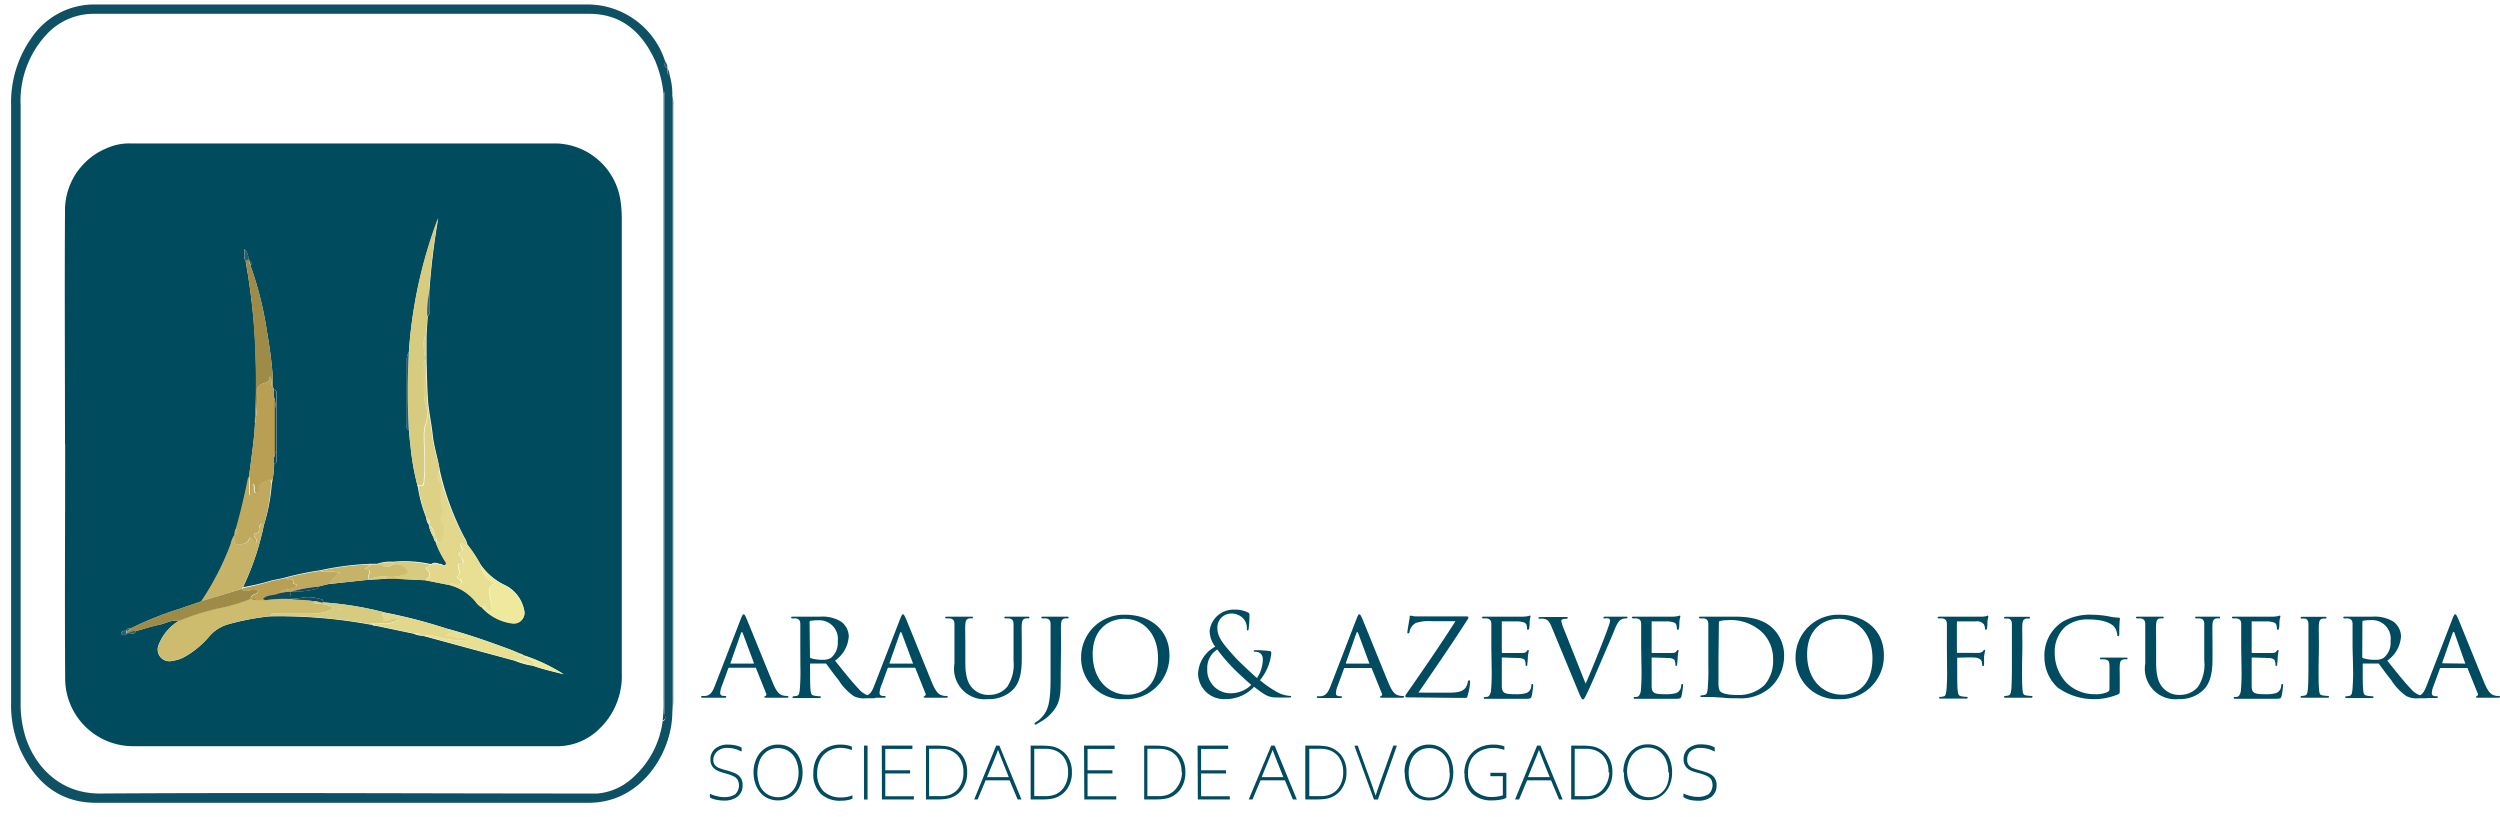 <?xml version="1.0" encoding="UTF-8"?> <svg xmlns="http://www.w3.org/2000/svg" id="Camada_1" data-name="Camada 1" viewBox="0 0 312.69 102.19"><defs><style>.cls-1{fill:#0f5164;}.cls-2{fill:#295e6a;}.cls-3{fill:#14495c;}.cls-4{fill:#014b5e;}.cls-5{fill:#cdbb6e;}.cls-6{fill:#d7cb80;}.cls-7{fill:#b89f53;}.cls-8{fill:#e2d78a;}.cls-9{fill:#ddd185;}.cls-10{fill:#c6b368;}.cls-11{fill:#9e8b48;}.cls-12{fill:#bfa95e;}.cls-13{fill:#e8df92;}.cls-14{fill:#eee99d;}.cls-15{fill:none;}.cls-16{fill:#004b60;}</style></defs><path class="cls-1" d="M84.09,89.08c0,4.13-2.63,9.18-7.26,10.8a9.79,9.79,0,0,1-3.16.53q-30.83,0-61.65,0c-4.55,0-7.53-2.5-9.41-6.47a13.83,13.83,0,0,1-1.22-6.05q0-37.32,0-74.64A14,14,0,0,1,4,4.65,9.46,9.46,0,0,1,11.91.56q30.86,0,61.72,0a10.2,10.2,0,0,1,9.56,7.11c0,.29-.23.7.29.82l0,0v0c0,.3-.23.7.26.86A8.31,8.31,0,0,1,84.09,12c0,.2,0,.41,0,.61V87.85C84.07,88.26,84.09,88.67,84.09,89.08ZM83,11.86A14.28,14.28,0,0,0,81.9,7.5C80.25,4,77.75,1.73,73.69,1.73H11.82A8,8,0,0,0,5.76,4.38a12.15,12.15,0,0,0-3.18,8.78q0,37.37,0,74.71a14,14,0,0,0,.61,4.31c1.21,3.74,4.35,7.1,9.34,7.07,20.29-.13,40.58,0,60.87,0,.43,0,.87,0,1.3,0a7.39,7.39,0,0,0,4.12-1.69,11.5,11.5,0,0,0,4.06-7.34c.5-.19.27-.62.27-.93q0-38.58,0-77.15v-.62H83Z"></path><path class="cls-2" d="M84.09,89.08c0-.41,0-.82,0-1.23V12.6c0-.2,0-.41,0-.61a3.36,3.36,0,0,1,.12,1.22q0,37.32,0,74.65C84.2,88.27,84.13,88.68,84.09,89.08Z"></path><path class="cls-2" d="M83.48,8.48c-.52-.12-.26-.53-.29-.82A1.28,1.28,0,0,1,83.48,8.48Z"></path><path class="cls-2" d="M83.76,9.41c-.49-.16-.23-.56-.26-.86A2,2,0,0,1,83.76,9.41Z"></path><path class="cls-3" d="M82.88,90.13a17.35,17.35,0,0,0,.12-2.6V13.32c0-.48,0-1,0-1.46l0-.43h.13v.62q0,38.58,0,77.15C83.15,89.51,83.38,89.94,82.88,90.13Z"></path><path class="cls-4" d="M8.13,55.6c0-9.69-.06-19.37,0-29.06a8.41,8.41,0,0,1,5.22-8,6.78,6.78,0,0,1,2.91-.6H69.54a8.36,8.36,0,0,1,8.08,7.25,14.69,14.69,0,0,1,.15,2q0,28.51,0,57a9.14,9.14,0,0,1-2.92,7.08,7.49,7.49,0,0,1-4.91,2.06c-.56,0-1.13,0-1.69,0-17.17,0-34.33,0-51.49,0a8.49,8.49,0,0,1-8.61-8.53c-.06-9.76,0-19.52,0-29.28Zm7.69,23.3h0c-.25,0-.52-.06-.64.26-.05.13,0,.19.14.2s.46.27.51-.16H16c.35-.08.82.27,1-.27,1-.28,2-.61,3.07-.83.75-.16,1.46-.64,2.28-.43a6,6,0,0,0-2.48,2.92,1.47,1.47,0,0,0,1.74,2.06,4.26,4.26,0,0,0,1.58-.55,11.28,11.28,0,0,0,3-2.52,4.87,4.87,0,0,1,2.34-1.49,31.22,31.22,0,0,1,5.25-1,63,63,0,0,1,12.34,1l.44.06a.48.48,0,0,0,.44.12l4.76,1a2.51,2.51,0,0,0,.93.24l.32.05,5,1.36,6.39,1.73a9,9,0,0,0,2.17.61l0,0,.05,0c1.2.44,2.44.71,3.87,1.08a21.93,21.93,0,0,0-5-2.36h0a.87.87,0,0,0-.49-.24c-.47-.2-.94-.41-1.42-.58C61,80.2,58.44,79.3,55.79,78.6a63.54,63.54,0,0,0-7.7-2,41.6,41.6,0,0,0-7.67-1.25c0-.12,0-.33-.1-.34a5.18,5.18,0,0,0-2.15-.31,15.44,15.44,0,0,1-1.75.21h-.15a2.58,2.58,0,0,1,.15-.92h0a11.58,11.58,0,0,0,3.11-.32.31.31,0,0,0,.27-.31l1.23-.3,5.09-.55,1.84-.1h2l3.24.16,3.07.61a6.23,6.23,0,0,1,3.44,2.26,3.93,3.93,0,0,0,.57.5,6.19,6.19,0,0,0,3.85,2,1.32,1.32,0,0,0,1.42-1.69,4.42,4.42,0,0,0-2.37-3.06A7.7,7.7,0,0,1,60.1,70.6a17.8,17.8,0,0,0-1.65-2.48,2.14,2.14,0,0,0-.37-.91A34.7,34.7,0,0,1,55,58.79c-.22-1.46-.71-2.87-.87-4.36s-.46-2.78-.58-4.19c-.13-1.71-.14-3.44-.2-5.16V42l.15-2.46c.28-.17.18-.45.19-.7,0-.74,0-1.48,0-2.22a91.36,91.36,0,0,1,1.13-9.33A58,58,0,0,0,51.14,44a1.94,1.94,0,0,0-.26,1v8.2c0,.24-.09.54.27.63.06.66.11,1.32.2,2a30.11,30.11,0,0,0,.91,5.07,17.43,17.43,0,0,0,1.06,3.88,1.61,1.61,0,0,0,.3.84v0l0,0a4.32,4.32,0,0,0,.6,1.55h0a1,1,0,0,0,.3.63h0a12.29,12.29,0,0,0,1,2.08c.11.23.44.46.21.74s-.45-.18-.7-.08c-.36-.11-.72-.28-1.08,0l-.13,0a15.45,15.45,0,0,0-4.7-.28,4.73,4.73,0,0,0-1.93.26h-.91a35.88,35.88,0,0,0-6.28.82,35.67,35.67,0,0,0-4.46.93c-.5.11-1,.22-1.5.31a30.53,30.53,0,0,1-3.64.86A33.81,33.81,0,0,0,33,65.69,22.76,22.76,0,0,0,34,60.45,12.66,12.66,0,0,0,34.29,58c.38-.08.28-.38.28-.62q0-4,0-8c0-.24.1-.54-.28-.62l-.21-.47a14.07,14.07,0,0,0,0-1.59c-.15-1.9-.44-3.79-.76-5.67a42.7,42.7,0,0,0-2-7.82c.25-.28.07-.44-.16-.59l0-.17c-.2-.4-.11-.93-.65-1.3.14.56-.17,1.06.24,1.48a.81.81,0,0,0,0,.22A78.05,78.05,0,0,1,32,45.25c.1,2.61,0,5.22-.11,7.82-.12,2.18-.47,4.33-.73,6.49-.44,2.17-.93,4.33-1.54,6.46a1.37,1.37,0,0,0-.24.88h0a3.26,3.26,0,0,0-.49,1.19,34.28,34.28,0,0,1-3.67,7.12c-.89.31-1.78.6-2.67.92a40.76,40.76,0,0,0-6.22,2.49C16.05,78.59,15.84,78.6,15.82,78.9Z"></path><path class="cls-5" d="M33.8,77.07a31.22,31.22,0,0,0-5.25,1,4.87,4.87,0,0,0-2.34,1.49,11.28,11.28,0,0,1-3,2.52,4.26,4.26,0,0,1-1.58.55,1.47,1.47,0,0,1-1.74-2.06,6,6,0,0,1,2.48-2.92,29.29,29.29,0,0,1,4.84-1.54,23.83,23.83,0,0,0,4.13-1.21h.1c.19.21.43.14.66.15s.54.1.76-.14c.14,0,.3.17.42.13a16.38,16.38,0,0,1,3-.14h.15c.91.21,1.86,0,2.76.3a.33.33,0,0,0,.43.31,4,4,0,0,1,1.69.31c.13,0,.27,0,.3.18s-.12.25-.26.3a6.44,6.44,0,0,1-2.05.46c-1.61,0-3.22,0-4.82,0C34.21,76.76,33.87,76.65,33.8,77.07Z"></path><path class="cls-6" d="M52.26,60.89a30.11,30.11,0,0,1-.91-5.07c-.09-.65-.14-1.31-.2-2a87.47,87.47,0,0,1,0-9.85,58,58,0,0,1,3.63-16.7,91.36,91.36,0,0,0-1.13,9.33,14.25,14.25,0,0,0-.19,2.92L53.3,42s-.06,0-.07,0c-.44.78-.14,1.62-.16,2.44l.23-.15v.76c-.41.1-.27.44-.27.69,0,1.1,0,2.2,0,3.3a6.13,6.13,0,0,0,.22,1.62,3.48,3.48,0,0,1,0,2.25A4.25,4.25,0,0,0,53,54.48c0,1.83.21,3.67,0,5.49,0,.32,0,1-.69.64Z"></path><path class="cls-7" d="M34.29,58A12.66,12.66,0,0,1,34,60.45c0-.22,0-.58-.35-.39-.48.3-1.42.23-1.2,1.24a.27.27,0,0,1-.29.36c-.23,0-.29-.14-.31-.34s.08-.55-.16-.84c-.32.47,0,1-.36,1.51-.24-.87.05-1.67-.18-2.43.26-2.16.61-4.31.73-6.49A16.35,16.35,0,0,0,32.12,49a1,1,0,0,1,.38-.8c.4-.43,1.35-.11,1.24-1.15.39.45,0,.93.34,1.25l.21.47,0,.92v7.53Z"></path><path class="cls-8" d="M56.25,73.19l-3.07-.61c.76-.4.78-.88.08-1.53.11-.23.54-.06.54-.43l.13,0H55c.25-.1.49.33.7.08s-.1-.51-.21-.74a12.29,12.29,0,0,1-1-2.08c.3,0,.7,0,.73-.4.06-.7.51-1.42-.08-2.12a.86.86,0,0,1,0-1.07c.07-.1.2-.23.18-.31a5.72,5.72,0,0,1-.22-3.2.37.37,0,0,0-.12-.34c-.71-.52-.47-1.07-.09-1.64a34.7,34.7,0,0,0,3.13,8.42,2.14,2.14,0,0,1,.37.91c-.29.13-.48-.22-.73-.19-.25.42.35.9.11,1-.92.41-.08.64,0,1s.32.66-.15.55-.34.14-.36.32c0,.43.51.91-.12,1.31-.08,0,.09.29.24.33s.39.21.26.5-.34.24-.62.22S56.49,72.68,56.25,73.19Z"></path><path class="cls-9" d="M55,58.79c-.38.57-.62,1.12.09,1.64a.37.37,0,0,1,.12.34,5.72,5.72,0,0,0,.22,3.2c0,.08-.11.21-.18.31a.86.86,0,0,0,0,1.07c.59.7.14,1.42.08,2.12,0,.39-.43.36-.73.4h0c0-.26.15-.59-.3-.63h0a1.55,1.55,0,0,0-.6-1.55l0,0v0c-.06-.3.24-.73-.3-.84a17.43,17.43,0,0,1-1.06-3.88l.05-.28c.74.35.66-.32.69-.64.2-1.82,0-3.66,0-5.49a4.25,4.25,0,0,1,.21-1.54,3.48,3.48,0,0,0,0-2.25A6.13,6.13,0,0,1,53,49.07c0-1.1,0-2.2,0-3.3,0-.25-.14-.59.27-.69.06,1.72.07,3.45.2,5.16.12,1.41.43,2.79.58,4.19S54.73,57.33,55,58.79Z"></path><path class="cls-10" d="M33,65.69a33.81,33.81,0,0,1-2.66,7.83l-.11.13L25.16,75.2a34.28,34.28,0,0,0,3.67-7.12,3.26,3.26,0,0,1,.49-1.19l0,.31c0,.94.17,1,1.11.82a.86.86,0,0,0,.74-.56c.08-.28.23-.18.39-.07s.18.44.49.48a.67.67,0,0,0-.15-.69c-.14-.13-.15-.47,0-.46.72.07.42-.49.56-.79S32.63,65.22,33,65.69Z"></path><path class="cls-11" d="M34.08,48.3c-.29-.32.05-.8-.34-1.25.11,1-.84.72-1.24,1.15a1,1,0,0,0-.38.8,16.35,16.35,0,0,1-.28,4.07c.15-2.6.21-5.21.11-7.82a78.05,78.05,0,0,0-1.19-12.39.81.81,0,0,1,0-.22c.13-.08.24-.2.41-.18l0,.17c-.06.23.14.38.16.59a42.7,42.7,0,0,1,2,7.82c.32,1.88.61,3.77.76,5.67A14.07,14.07,0,0,1,34.08,48.3Z"></path><path class="cls-12" d="M33,65.69c-.41-.47-.5.06-.58.24s.16.86-.56.79c-.12,0-.11.33,0,.46a.67.67,0,0,1,.15.69c-.31,0-.3-.35-.49-.48s-.31-.21-.39.07a.86.86,0,0,1-.74.56c-.94.21-1.08.12-1.11-.82l0-.31h0c.58-.16.28-.56.24-.88.61-2.13,1.1-4.29,1.54-6.46.23.76-.06,1.56.18,2.43.4-.47,0-1,.36-1.51.24.29.13.58.16.84s.08.35.31.34a.27.27,0,0,0,.29-.36c-.22-1,.72-.94,1.2-1.24.31-.19.33.17.35.39A22.76,22.76,0,0,1,33,65.69Z"></path><path class="cls-11" d="M25.16,75.2l5.11-1.55c.46.57,1,0,1.56.15.06,0,.26-.16.37,0a.28.28,0,0,1-.16.43c-.34.13-.68.24-.68.69a23.83,23.83,0,0,1-4.13,1.21,29.29,29.29,0,0,0-4.84,1.54c-.82-.21-1.53.27-2.28.43-1,.22-2.05.55-3.07.83a1.41,1.41,0,0,0-1,.27h-.17v-.3h0a.45.45,0,0,0,.45-.29,40.76,40.76,0,0,1,6.22-2.49C23.38,75.8,24.27,75.51,25.16,75.2Z"></path><path class="cls-13" d="M56.25,73.19c.24-.51.58-.08.84-.06s.48.1.62-.22,0-.42-.26-.5-.32-.28-.24-.33c.63-.4.08-.88.12-1.31,0-.18-.12-.44.36-.32s.22-.34.15-.55-.93-.55,0-1c.24-.11-.36-.59-.11-1,.25,0,.44.32.73.19A17.8,17.8,0,0,1,60.1,70.6,3,3,0,0,0,62,73a.83.83,0,0,0-.73.48c-.38.81.26,1.53.11,2.3,0,.21.41.45,0,.64s-.47-.21-.62-.42-.34-.38-.55,0a3.93,3.93,0,0,1-.57-.5A6.23,6.23,0,0,0,56.25,73.19Z"></path><path class="cls-14" d="M60.26,76c.21-.35.36-.24.55,0s.28.6.62.42-.09-.43,0-.64c.15-.77-.49-1.49-.11-2.3A.83.83,0,0,1,62,73,3,3,0,0,1,60.1,70.6a7.7,7.7,0,0,0,3.06,2.62,4.42,4.42,0,0,1,2.37,3.06A1.32,1.32,0,0,1,64.11,78,6.19,6.19,0,0,1,60.26,76Z"></path><path class="cls-6" d="M33.8,77.07c.07-.42.41-.31.67-.31,1.6,0,3.21,0,4.82,0a6.44,6.44,0,0,0,2.05-.46c.14,0,.3-.09.26-.3s-.17-.15-.3-.18a4,4,0,0,0-1.69-.31.33.33,0,0,1-.43-.31c.43-.14.81.23,1.24.14a41.6,41.6,0,0,1,7.67,1.25c-.67.25.26.74-.16,1a.78.78,0,0,0,.73-.05,1.07,1.07,0,0,1,1.21-.07,3.11,3.11,0,0,1-2.22.49,4.52,4.52,0,0,0-1.51.08A63,63,0,0,0,33.8,77.07Zm8.72-.93c0-.06.13-.11.12-.16s-.08-.11-.13-.12-.2,0-.17.16S42.45,76.09,42.52,76.14Z"></path><path class="cls-13" d="M64.39,82.6,58,80.87l-5-1.36a3.55,3.55,0,0,1,1.52.11,14.13,14.13,0,0,0,3.22.51c.16,0,.42.07.39-.21s-.23-.2-.42-.15c-.69.16-1.2-.42-2-.29.31-.4.68-.12.86-.42-.19-.34-.78.08-.84-.46,2.65.7,5.24,1.6,7.81,2.54.48.17.95.38,1.42.58,0,.31.27.26.49.24h0c.21.45.74.39,1.08.66s.43.36.08.62l-.05,0,0,0A2.89,2.89,0,0,0,64.39,82.6Z"></path><path class="cls-8" d="M55.79,78.6c.06.54.65.12.84.46-.18.3-.55,0-.86.42.77-.13,1.28.45,2,.29.19,0,.39-.08.42.15s-.23.21-.39.21a14.13,14.13,0,0,1-3.22-.51A3.55,3.55,0,0,0,53,79.51l-.32-.05c-.21-.46-.62-.16-.93-.24l-4.76-1c-.12-.14-.28-.12-.44-.12l-.44-.06A4.52,4.52,0,0,1,47.65,78a3.11,3.11,0,0,0,2.22-.49,1.07,1.07,0,0,0-1.21.07.78.78,0,0,1-.73.05c.42-.28-.51-.77.16-1A63.54,63.54,0,0,1,55.79,78.6Z"></path><path class="cls-12" d="M35.52,72.35A35.67,35.67,0,0,1,40,71.42c.81.27,1.68,0,2.65.23-.85.27-1,1.07-1.6,1.41l-1.23.3a17.81,17.81,0,0,0-3.38.63h0a7.74,7.74,0,0,0-1.52.22c.53-.76,1.66-.24,2.22-1-.09-.26-.46-.13-.44-.28.06-.72-.45-.48-.8-.52C35.76,72.43,35.64,72.38,35.52,72.35Z"></path><path class="cls-10" d="M41,73.06c.6-.34.75-1.14,1.6-1.41-1-.27-1.84,0-2.65-.23a35.88,35.88,0,0,1,6.28-.82c.05.39-.49.2-.53.56.45,0,.61.25.41.7a1.35,1.35,0,0,0,0,.6l0,.05Z"></path><path class="cls-7" d="M35.52,72.35c.12,0,.24.08.36.1.35,0,.86-.2.8.52,0,.15.35,0,.44.28-.56.72-1.69.2-2.22,1-.65.32-1.47.12-2,.71-.22.24-.51.11-.76.14-.18-.24-.43-.13-.66-.15h-.1c0-.45.34-.56.68-.69a.28.28,0,0,0,.16-.43c-.11-.16-.31,0-.37,0-.52-.18-1.1.42-1.56-.15l.11-.13A30.53,30.53,0,0,0,34,72.66C34.52,72.57,35,72.46,35.52,72.35Z"></path><path class="cls-6" d="M46.12,72.51l0-.05a4.25,4.25,0,0,1,2.2-.32,5.43,5.43,0,0,0,2.32-.29c.3-.13.31-.21.24-.47a1.51,1.51,0,0,0-2-.67,1,1,0,0,1-1.18,0,1.09,1.09,0,0,0-.59-.11,4.73,4.73,0,0,1,1.93-.26,15.45,15.45,0,0,1,4.7.28c0,.37-.43.2-.54.43.7.65.68,1.13-.08,1.53l-3.24-.16a3.42,3.42,0,0,0-2,0Z"></path><path class="cls-5" d="M47.17,70.6a1.09,1.09,0,0,1,.59.11,1,1,0,0,0,1.18,0,1.51,1.51,0,0,1,2,.67c.07.26.06.34-.24.47a5.43,5.43,0,0,1-2.32.29,4.25,4.25,0,0,0-2.2.32,1.35,1.35,0,0,1,0-.6c.2-.45,0-.66-.41-.7,0-.36.58-.17.53-.56Z"></path><path class="cls-14" d="M66.65,83.23c.35-.26.17-.41-.08-.62s-.87-.21-1.08-.66a21.93,21.93,0,0,1,5,2.36C69.09,83.94,67.85,83.67,66.65,83.23Z"></path><path class="cls-3" d="M32.88,74.92c.55-.59,1.37-.39,2-.71A7.74,7.74,0,0,1,36.42,74a2.58,2.58,0,0,0-.15.92,16.38,16.38,0,0,0-3,.14C33.18,75.09,33,75,32.88,74.92Z"></path><path class="cls-2" d="M51.14,44a87.47,87.47,0,0,0,0,9.85c-.36-.09-.27-.39-.27-.63V45A1.94,1.94,0,0,1,51.14,44Z"></path><path class="cls-3" d="M34.27,49.69l0-.92c.38.08.28.38.28.62q0,4,0,8c0,.24.1.54-.28.62l0-.78a1.39,1.39,0,0,0,.13-.82c0-1.79,0-3.57,0-5.36A2.59,2.59,0,0,0,34.27,49.69Z"></path><path class="cls-3" d="M40.42,75.35c-.43.09-.81-.28-1.24-.14-.9-.27-1.85-.09-2.76-.3a15.44,15.44,0,0,0,1.75-.21,5.18,5.18,0,0,1,2.15.31C40.38,75,40.39,75.23,40.42,75.35Z"></path><path class="cls-3" d="M36.42,74a17.81,17.81,0,0,1,3.38-.63.31.31,0,0,1-.27.31A11.58,11.58,0,0,1,36.42,74Z"></path><path class="cls-9" d="M53.3,44.32l-.23.15c0-.82-.28-1.66.16-2.44,0,0,.05,0,.07,0v.92a.63.63,0,0,0,0,.76Z"></path><path class="cls-2" d="M31.18,32.46c-.17,0-.28.1-.41.18-.41-.42-.1-.92-.24-1.48C31.07,31.53,31,32.06,31.18,32.46Z"></path><path class="cls-14" d="M64.39,82.6a2.89,2.89,0,0,1,2.17.61A9,9,0,0,1,64.39,82.6Z"></path><path class="cls-3" d="M53.45,39.55a14.25,14.25,0,0,1,.19-2.92c0,.74,0,1.48,0,2.22C53.63,39.1,53.73,39.38,53.45,39.55Z"></path><path class="cls-8" d="M53.64,65.68a1.55,1.55,0,0,1,.6,1.55A4.32,4.32,0,0,1,53.64,65.68Z"></path><path class="cls-2" d="M15.81,78.91v.3c-.05.43-.31.2-.51.16s-.19-.07-.14-.2C15.29,78.85,15.56,78.91,15.81,78.91Z"></path><path class="cls-12" d="M48,72.41a3.42,3.42,0,0,1,2,0Z"></path><path class="cls-2" d="M16,79.2a1.41,1.41,0,0,1,1-.27C16.81,79.47,16.34,79.12,16,79.2Z"></path><path class="cls-10" d="M29.57,66c0,.32.34.72-.24.88A1.37,1.37,0,0,1,29.57,66Z"></path><path class="cls-8" d="M53.32,64.77c.54.11.24.54.3.84A1.61,1.61,0,0,1,53.32,64.77Z"></path><path class="cls-13" d="M51.78,79.22c.31.08.72-.22.93.24A2.51,2.51,0,0,1,51.78,79.22Z"></path><path class="cls-6" d="M55,70.61H53.93C54.29,70.33,54.65,70.5,55,70.61Z"></path><path class="cls-8" d="M54.24,67.23c.45,0,.29.37.3.63A1,1,0,0,1,54.24,67.23Z"></path><path class="cls-2" d="M16.27,78.61a.45.45,0,0,1-.45.29C15.84,78.6,16.05,78.59,16.27,78.61Z"></path><path class="cls-6" d="M53.29,43.69a.63.63,0,0,1,0-.76Z"></path><path class="cls-14" d="M65.51,82c-.22,0-.44.07-.49-.24A.87.87,0,0,1,65.51,82Z"></path><path class="cls-2" d="M31.37,33.22c0-.21-.22-.36-.16-.59C31.44,32.78,31.62,32.94,31.37,33.22Z"></path><path class="cls-6" d="M46.58,78.13c.16,0,.32,0,.44.12A.48.48,0,0,1,46.58,78.13Z"></path><path class="cls-11" d="M31.46,74.91c.23,0,.48-.09.66.15C31.89,75.05,31.65,75.12,31.46,74.91Z"></path><path class="cls-11" d="M34.27,49.69A2.59,2.59,0,0,1,34.4,51c0,1.79,0,3.57,0,5.36a1.39,1.39,0,0,1-.13.82Z"></path><path class="cls-5" d="M42.52,76.14c-.07,0-.17-.07-.18-.12s.07-.17.17-.16.13.08.13.12S42.57,76.08,42.52,76.14Z"></path><rect class="cls-15" width="84.19" height="102.19"></rect><path class="cls-16" d="M92.68,77.35c.18-.44.24-.52.34-.52s.19.19.33.49c.25.57,2.49,6.13,3.35,8.18.5,1.2.88,1.38,1.18,1.47a1.79,1.79,0,0,0,.56.08c.08,0,.17,0,.17.11s-.16.11-.31.11-1.24,0-2.21,0c-.27,0-.49,0-.49-.09s0-.07.1-.1a.24.24,0,0,0,.12-.36L94.57,83.6c0-.07,0-.08-.13-.08H91.23c-.07,0-.11,0-.15.11l-.79,2.15a2.78,2.78,0,0,0-.21.91c0,.27.24.36.48.36h.13c.11,0,.14,0,.14.11s-.08.11-.21.11c-.33,0-1.09,0-1.25,0s-.84,0-1.41,0c-.17,0-.27,0-.27-.11a.12.12,0,0,1,.13-.11,3,3,0,0,0,.41,0c.63-.08.9-.56,1.17-1.24ZM94.24,83c.06,0,.06,0,.05-.09l-1.38-3.7q-.12-.3-.24,0l-1.3,3.7c0,.06,0,.09,0,.09Z"></path><path class="cls-16" d="M100.1,81c0-2.09,0-2.47,0-2.9s-.11-.68-.57-.75l-.47,0a.13.13,0,0,1-.11-.11c0-.08.06-.11.22-.11.63,0,1.57,0,1.65,0l1.74,0a4.55,4.55,0,0,1,2.6.59,2.35,2.35,0,0,1,1,1.84,4,4,0,0,1-1.72,3.07c1.15,1.43,2.11,2.65,2.92,3.49a2.66,2.66,0,0,0,2,1,.11.11,0,0,1,.12.11c0,.08-.08.11-.33.11h-.87a2.82,2.82,0,0,1-1.49-.27,6.93,6.93,0,0,1-1.9-2c-.59-.73-1.21-1.6-1.51-2a.2.2,0,0,0-.19-.08l-1.78,0c-.06,0-.09,0-.09.11v.31c0,1.3,0,2.35.06,2.9s.13.65.56.72a5.34,5.34,0,0,0,.62.06.1.1,0,0,1,.11.11c0,.07-.07.11-.23.11-.76,0-1.64,0-1.71,0s-1,0-1.38,0c-.14,0-.22,0-.22-.11a.1.1,0,0,1,.11-.11,2.12,2.12,0,0,0,.43-.06c.27-.07.3-.32.36-.72a27.06,27.06,0,0,0,.08-2.91Zm1.21,1.14a.21.21,0,0,0,.09.18,4.82,4.82,0,0,0,1.54.2,1.78,1.78,0,0,0,1-.24,2.41,2.41,0,0,0,.84-2.06,2.32,2.32,0,0,0-2.41-2.64,6.6,6.6,0,0,0-1,.07c-.06,0-.11.08-.11.16Z"></path><path class="cls-16" d="M112.61,77.35c.18-.44.24-.52.34-.52s.19.19.33.49c.25.57,2.49,6.13,3.34,8.18.51,1.2.89,1.38,1.19,1.47a1.75,1.75,0,0,0,.56.08c.08,0,.17,0,.17.11s-.16.11-.32.11-1.23,0-2.2,0c-.27,0-.49,0-.49-.09s0-.07.09-.1a.25.25,0,0,0,.13-.36L114.5,83.6c0-.07,0-.08-.13-.08h-3.22a.14.14,0,0,0-.14.11l-.79,2.15a2.78,2.78,0,0,0-.21.91c0,.27.24.36.48.36h.13c.11,0,.14,0,.14.11s-.08.11-.21.11c-.33,0-1.09,0-1.25,0s-.84,0-1.41,0c-.18,0-.27,0-.27-.11a.12.12,0,0,1,.13-.11,3,3,0,0,0,.41,0c.63-.08.9-.56,1.17-1.24ZM114.17,83c.06,0,.06,0,0-.09l-1.38-3.7c-.07-.2-.15-.2-.23,0l-1.3,3.7c0,.06,0,.09,0,.09Z"></path><path class="cls-16" d="M119.38,81c0-2.09,0-2.47,0-2.9s-.11-.68-.57-.75l-.48,0a.14.14,0,0,1-.11-.11c0-.08.07-.11.22-.11.64,0,1.48,0,1.61,0l1.41,0c.16,0,.23,0,.23.11a.13.13,0,0,1-.12.11,1.68,1.68,0,0,0-.35,0c-.37.07-.44.3-.48.75s0,.81,0,2.9v1.89c0,1.95.43,2.75,1,3.29a2.72,2.72,0,0,0,2.08.73,2.85,2.85,0,0,0,2.15-1,5,5,0,0,0,.8-3.26V81c0-2.09,0-2.47,0-2.9s-.1-.68-.56-.75l-.47,0a.12.12,0,0,1-.12-.11c0-.08.07-.11.23-.11.61,0,1.42,0,1.5,0s.76,0,1.18,0c.15,0,.22,0,.22.11a.12.12,0,0,1-.11.11,1.68,1.68,0,0,0-.35,0c-.38.08-.46.3-.49.75s0,.81,0,2.9v1.44c0,1.46-.19,3.09-1.3,4a4.18,4.18,0,0,1-2.92,1A3.82,3.82,0,0,1,119.38,83Z"></path><path class="cls-16" d="M132.67,84.21c0,2.19,0,3-.46,4a5.13,5.13,0,0,1-2.05,2.06c-.19.13-.43.27-.57.35l-.09,0s-.1,0-.1-.08,0-.14.18-.22a3.92,3.92,0,0,0,.49-.37c.9-.9,1.33-1.6,1.33-5.07V81c0-2.09,0-2.47,0-2.9s-.11-.68-.57-.75l-.48,0a.13.13,0,0,1-.11-.11c0-.08.06-.11.22-.11.64,0,1.54,0,1.62,0l1.36,0c.16,0,.22,0,.22.11a.13.13,0,0,1-.11.11,1.68,1.68,0,0,0-.35,0c-.38.08-.46.27-.49.75s0,.81,0,2.9Z"></path><path class="cls-16" d="M140.75,76.89c3.14,0,5.52,1.92,5.52,5.06a5.4,5.4,0,0,1-5.6,5.5,5.17,5.17,0,0,1-5.45-5.3A5.33,5.33,0,0,1,140.75,76.89Zm.32,10c1.25,0,3.77-.66,3.77-4.56,0-3.24-2-4.93-4.17-4.93s-4,1.46-4,4.39C136.66,84.93,138.55,86.89,141.07,86.89Z"></path><path class="cls-16" d="M149.85,84.31A4,4,0,0,1,152,80.88a3.21,3.21,0,0,1-.7-2,3,3,0,0,1,3.07-2.63,3.66,3.66,0,0,1,1.73.36c.17.1.18.18.18.36a14.39,14.39,0,0,1-.1,1.64c0,.21-.08.24-.14.24s-.09-.06-.09-.27a1.69,1.69,0,0,0-.44-1.21,2,2,0,0,0-1.43-.63,1.74,1.74,0,0,0-1.81,1.87c0,1.11.77,2,2.26,3.65.48.53,2.24,2.17,2.69,2.55a4.35,4.35,0,0,0,.73-2.37,1,1,0,0,0-.27-.69,1,1,0,0,0-.7-.23c-.08,0-.17,0-.17-.1s.11-.1.23-.1a14.9,14.9,0,0,1,1.71.1c.21,0,.26.14.26.28a6.22,6.22,0,0,1-1.42,3.37,12.88,12.88,0,0,0,2,1.41,4,4,0,0,0,1.7.56c.13,0,.2,0,.2.1s-.11.1-.24.1h-1.4c-1.06,0-1.4-.1-3-1.34a4.77,4.77,0,0,1-3.56,1.54A3.25,3.25,0,0,1,149.85,84.31Zm6.66,1.35c-.8-.66-2.21-2-2.58-2.42a22.66,22.66,0,0,1-1.68-2A2.7,2.7,0,0,0,151,83.64a2.9,2.9,0,0,0,2.86,3.07A3.67,3.67,0,0,0,156.51,85.66Z"></path><path class="cls-16" d="M169.69,77.35c.18-.44.24-.52.34-.52s.19.19.33.49c.25.57,2.49,6.13,3.34,8.18.51,1.2.89,1.38,1.19,1.47a1.79,1.79,0,0,0,.56.08c.08,0,.17,0,.17.11s-.16.11-.31.11-1.24,0-2.21,0c-.27,0-.49,0-.49-.09s0-.07.1-.1a.25.25,0,0,0,.12-.36l-1.25-3.09c0-.07-.05-.08-.13-.08h-3.21a.15.15,0,0,0-.15.11l-.79,2.15a2.78,2.78,0,0,0-.21.91c0,.27.24.36.48.36h.13c.11,0,.14,0,.14.11s-.08.11-.21.11c-.33,0-1.09,0-1.25,0s-.84,0-1.41,0c-.17,0-.27,0-.27-.11a.12.12,0,0,1,.13-.11,3,3,0,0,0,.41,0c.63-.08.9-.56,1.17-1.24ZM171.25,83c.06,0,.06,0,0-.09l-1.37-3.7q-.12-.3-.24,0l-1.3,3.7c0,.06,0,.09.05.09Z"></path><path class="cls-16" d="M181.14,86.64c1.47,0,1.85-.24,2.17-.62a2.28,2.28,0,0,0,.29-.73c0-.13.08-.2.16-.2s.11,0,.11.3a7.23,7.23,0,0,1-.29,1.55c-.08.33-.09.35-.41.35-2.33,0-4.69-.06-7.13-.06-.16,0-.26,0-.26-.12s0-.15.19-.41c2.09-3,4.16-6,6.07-9h-2.95a5.15,5.15,0,0,0-2,.22,1.57,1.57,0,0,0-.79,1.07c0,.2-.11.23-.19.23s-.08-.06-.08-.17.21-1.38.29-1.79c0-.19,0-.26.12-.26a5.85,5.85,0,0,0,.59.1c1.33,0,2,0,2.44,0h3.9c.21,0,.29,0,.29.11a.4.4,0,0,1-.08.24c-2,3.11-4.06,6.12-6.17,9.18Z"></path><path class="cls-16" d="M186.53,81c0-2.09,0-2.47,0-2.9s-.11-.68-.57-.75l-.48,0a.13.13,0,0,1-.11-.11c0-.08.06-.11.22-.11.64,0,1.54,0,1.62,0s3,0,3.33,0a4.32,4.32,0,0,0,.63-.08c.07,0,.13-.06.19-.06s.07.06.07.13a5.93,5.93,0,0,0-.11.63c0,.13,0,.73-.08.89s-.07.14-.13.14-.11-.06-.11-.17a1.59,1.59,0,0,0-.08-.48c-.1-.22-.24-.32-1-.41-.24,0-1.85,0-2,0s-.08,0-.08.14v3.67c0,.09,0,.14.08.14s2,0,2.33,0,.54,0,.68-.19.16-.18.21-.18.07,0,.07.11-.07.3-.11.75c0,.27-.06.77-.06.87s0,.25-.13.25-.09,0-.09-.12a1.13,1.13,0,0,0-.07-.45c0-.19-.17-.35-.71-.41-.38,0-1.87-.06-2.11-.06-.08,0-.09,0-.09.09v1.13c0,.46,0,2,0,2.3,0,.9.28,1.07,1.66,1.07a4.76,4.76,0,0,0,1.4-.14,1,1,0,0,0,.63-.93c0-.16.07-.21.14-.21s.1.11.1.21a11.3,11.3,0,0,1-.19,1.3c-.1.34-.24.34-.78.34-1,0-1.85,0-2.42,0s-1,0-1.16,0h-.6c-.27,0-.59,0-.81,0s-.22,0-.22-.11a.1.1,0,0,1,.11-.11c.12,0,.3,0,.43-.06s.3-.32.36-.72a27.06,27.06,0,0,0,.08-2.91Z"></path><path class="cls-16" d="M198.32,85.51c.81-1.8,2.64-6.4,2.94-7.37a2.25,2.25,0,0,0,.12-.51.27.27,0,0,0-.19-.28,1.48,1.48,0,0,0-.47,0c-.08,0-.16,0-.16-.11s.1-.11.32-.11c.55,0,1.19,0,1.36,0s.68,0,1.09,0c.15,0,.23,0,.23.1s-.05.12-.16.12a1.3,1.3,0,0,0-.67.16c-.19.13-.41.32-.78,1.24-.15.38-.84,2-1.55,3.64-.85,2-1.47,3.43-1.79,4.09s-.46,1-.6,1-.26-.18-.53-.83l-3.42-8.26c-.32-.76-.51-.9-1-1a2.56,2.56,0,0,0-.54,0c-.07,0-.11-.08-.11-.12s.15-.1.37-.1c.66,0,1.46,0,1.63,0s.76,0,1.3,0c.25,0,.38,0,.38.1a.13.13,0,0,1-.14.12,1.66,1.66,0,0,0-.51.07.22.22,0,0,0-.16.23,5.94,5.94,0,0,0,.38,1.13Z"></path><path class="cls-16" d="M205.27,81c0-2.09,0-2.47,0-2.9s-.11-.68-.57-.75l-.48,0a.13.13,0,0,1-.11-.11c0-.08.06-.11.22-.11.64,0,1.54,0,1.62,0s3,0,3.33,0a4.32,4.32,0,0,0,.63-.08c.07,0,.13-.06.19-.06s.07.06.07.13-.08.25-.12.63c0,.13,0,.73-.07.89s-.07.14-.13.14-.11-.06-.11-.17a1.59,1.59,0,0,0-.08-.48c-.1-.22-.24-.32-1-.41-.24,0-1.86,0-2,0s-.08,0-.08.14v3.67c0,.09,0,.14.08.14s2,0,2.33,0,.54,0,.68-.19.16-.18.2-.18.08,0,.08.11a6.91,6.91,0,0,0-.11.75c0,.27-.06.77-.06.87s0,.25-.13.25-.09,0-.09-.12a1.13,1.13,0,0,0-.07-.45c0-.19-.17-.35-.71-.41-.38,0-1.87-.06-2.11-.06-.08,0-.09,0-.09.09v1.13c0,.46,0,2,0,2.3,0,.9.28,1.07,1.66,1.07a4.76,4.76,0,0,0,1.4-.14,1,1,0,0,0,.63-.93c0-.16.06-.21.14-.21s.1.11.1.21a11.3,11.3,0,0,1-.19,1.3c-.1.34-.24.34-.78.34-1,0-1.85,0-2.42,0s-1,0-1.16,0h-.6c-.27,0-.59,0-.81,0s-.22,0-.22-.11a.1.1,0,0,1,.11-.11c.12,0,.3,0,.43-.06s.3-.32.36-.72a27.06,27.06,0,0,0,.08-2.91Z"></path><path class="cls-16" d="M213.67,81c0-2.09,0-2.47,0-2.9s-.11-.68-.57-.75l-.48,0a.14.14,0,0,1-.11-.11c0-.08.07-.11.22-.11.64,0,1.54,0,1.62,0s1.05,0,1.87,0c1.4,0,3.95-.13,5.6,1.54A4.72,4.72,0,0,1,223.15,82a5.38,5.38,0,0,1-1.51,3.79,5.58,5.58,0,0,1-4.23,1.55c-.6,0-1.34,0-1.95-.08l-1.14-.07h-.57c-.28,0-.62,0-.84,0s-.22,0-.22-.11a.1.1,0,0,1,.11-.11,2.12,2.12,0,0,0,.43-.06c.27-.07.3-.32.36-.72a27.06,27.06,0,0,0,.08-2.91Zm1.27,1.46c0,1.42,0,2.68,0,2.93a2.49,2.49,0,0,0,.15,1c.18.25.67.54,2.32.54a4.68,4.68,0,0,0,3.26-1.22,4.56,4.56,0,0,0,1.1-3.21,4.66,4.66,0,0,0-1.32-3.37A5.76,5.76,0,0,0,216,77.57a3.57,3.57,0,0,0-.84.1c-.12,0-.17.11-.17.27Z"></path><path class="cls-16" d="M230.11,76.89c3.14,0,5.52,1.92,5.52,5.06a5.4,5.4,0,0,1-5.6,5.5,5.17,5.17,0,0,1-5.45-5.3A5.33,5.33,0,0,1,230.11,76.89Zm.32,10c1.25,0,3.77-.66,3.77-4.56,0-3.24-2-4.93-4.17-4.93s-4,1.46-4,4.39C226,84.93,227.91,86.89,230.43,86.89Z"></path><path class="cls-16" d="M243.51,81c0-2.09,0-2.47,0-2.9s-.12-.68-.57-.75l-.48,0a.13.13,0,0,1-.11-.11c0-.08.06-.11.22-.11.63,0,1.51,0,1.59,0,.27,0,3.29,0,3.61,0a2.41,2.41,0,0,0,.63-.06c.08,0,.15-.08.19-.08s.1.06.1.13-.06.25-.11.63c0,.13,0,.73-.07.89s-.06.14-.12.14-.11-.06-.11-.16a1.52,1.52,0,0,0-.13-.51,1.06,1.06,0,0,0-1-.39l-2.28,0c-.08,0-.11,0-.11.14v3.68c0,.08,0,.12.09.12h1.9a6.32,6.32,0,0,0,.64,0c.33,0,.52-.08.65-.24s.12-.14.17-.14.08,0,.08.11a7,7,0,0,0-.13.75c0,.27,0,.81,0,.9s0,.27-.13.27-.1-.06-.1-.13a1.82,1.82,0,0,0-.09-.49c-.06-.19-.29-.36-.71-.43s-2,0-2.24,0c-.08,0-.09,0-.09.13v1.08c0,1.33,0,2.39.06,2.91s.13.65.51.72a5.71,5.71,0,0,0,.63.06.1.1,0,0,1,.11.11c0,.07-.06.11-.22.11-.78,0-1.68,0-1.74,0s-1,0-1.38,0c-.15,0-.23,0-.23-.11a.11.11,0,0,1,.12-.11c.12,0,.3,0,.42-.06.27,0,.3-.32.37-.72a27.06,27.06,0,0,0,.08-2.91Z"></path><path class="cls-16" d="M252.91,83.36c0,1.3,0,2.36.06,2.91s.1.65.51.72a6.19,6.19,0,0,0,.63.06.1.1,0,0,1,.11.11c0,.07-.06.11-.22.11-.77,0-1.68,0-1.74,0s-.95,0-1.38,0c-.14,0-.22,0-.22-.11a.1.1,0,0,1,.11-.11,2.12,2.12,0,0,0,.43-.06c.27-.07.31-.32.36-.72s.08-1.61.08-2.91V81c0-2.09,0-2.47,0-2.9s-.14-.67-.45-.73a2.6,2.6,0,0,0-.42,0,.11.11,0,0,1-.11-.11c0-.08.06-.11.22-.11l1.41,0,1.39,0c.16,0,.23,0,.23.11a.14.14,0,0,1-.12.11,1.55,1.55,0,0,0-.34,0c-.38.08-.46.27-.5.75s0,.81,0,2.9Z"></path><path class="cls-16" d="M263.85,83.83c0-1.09,0-1.25-.61-1.36a3.48,3.48,0,0,0-.47,0,.14.14,0,0,1-.11-.11c0-.1.06-.11.22-.11.63,0,1.57,0,1.65,0l1.36,0c.16,0,.22,0,.22.11a.14.14,0,0,1-.11.11,1.68,1.68,0,0,0-.35,0c-.38.06-.49.27-.52.74s0,.83,0,1.4v1.51c0,.61,0,.63-.2.72a7.81,7.81,0,0,1-7.56-.84,5.16,5.16,0,0,1-1.66-3.83A5,5,0,0,1,258,77.75a6.94,6.94,0,0,1,3.71-.86,12,12,0,0,1,2.14.22,5.53,5.53,0,0,0,1.12.14c.15,0,.18.07.18.13s-.08.56-.08,1.9c0,.23-.06.29-.16.29s-.09-.08-.09-.21a2.06,2.06,0,0,0-.32-.88c-.35-.51-1.41-1-3.22-1a4.44,4.44,0,0,0-2.92.87A4.22,4.22,0,0,0,257,81.69a5.37,5.37,0,0,0,1.48,3.73,5,5,0,0,0,3.57,1.41,3.56,3.56,0,0,0,1.5-.25c.18-.1.29-.16.29-.42Z"></path><path class="cls-16" d="M268.32,81c0-2.09,0-2.47,0-2.9s-.12-.68-.57-.75l-.48,0a.13.13,0,0,1-.11-.11c0-.08.06-.11.22-.11.63,0,1.47,0,1.6,0l1.41,0c.16,0,.24,0,.24.11a.13.13,0,0,1-.13.11,1.65,1.65,0,0,0-.34,0c-.37.07-.45.3-.48.75s0,.81,0,2.9v1.89c0,1.95.43,2.75,1,3.29a2.7,2.7,0,0,0,2.07.73,2.87,2.87,0,0,0,2.16-1,5,5,0,0,0,.79-3.26V81c0-2.09,0-2.47,0-2.9s-.09-.68-.55-.75l-.48,0a.12.12,0,0,1-.11-.11c0-.08.06-.11.22-.11.62,0,1.43,0,1.51,0s.76,0,1.17,0c.16,0,.22,0,.22.11a.11.11,0,0,1-.11.11,1.79,1.79,0,0,0-.35,0c-.38.08-.46.3-.49.75s0,.81,0,2.9v1.44c0,1.46-.19,3.09-1.3,4a4.21,4.21,0,0,1-2.92,1A3.82,3.82,0,0,1,268.32,83Z"></path><path class="cls-16" d="M280.32,81c0-2.09,0-2.47,0-2.9s-.11-.68-.57-.75l-.48,0a.13.13,0,0,1-.11-.11c0-.08.06-.11.22-.11.64,0,1.54,0,1.62,0s3,0,3.33,0a4.32,4.32,0,0,0,.63-.08c.07,0,.13-.06.19-.06s.07.06.07.13-.08.25-.12.63c0,.13,0,.73-.07.89s-.07.14-.13.14-.11-.06-.11-.17a1.59,1.59,0,0,0-.08-.48c-.1-.22-.24-.32-1-.41-.24,0-1.86,0-2,0s-.08,0-.08.14v3.67c0,.09,0,.14.08.14s2,0,2.33,0,.54,0,.68-.19.16-.18.2-.18.08,0,.08.11a6.91,6.91,0,0,0-.11.75c0,.27-.06.77-.06.87s0,.25-.13.25-.09,0-.09-.12a1.13,1.13,0,0,0-.07-.45c0-.19-.17-.35-.71-.41-.38,0-1.87-.06-2.11-.06-.08,0-.09,0-.09.09v1.13c0,.46,0,2,0,2.3,0,.9.28,1.07,1.66,1.07a4.76,4.76,0,0,0,1.4-.14,1,1,0,0,0,.63-.93c0-.16.06-.21.14-.21s.1.11.1.21a11.3,11.3,0,0,1-.19,1.3c-.1.34-.24.34-.78.34-1,0-1.85,0-2.42,0s-.95,0-1.16,0h-.6c-.27,0-.59,0-.81,0s-.22,0-.22-.11a.1.1,0,0,1,.11-.11c.12,0,.3,0,.43-.06s.3-.32.36-.72a27.06,27.06,0,0,0,.08-2.91Z"></path><path class="cls-16" d="M290,83.36c0,1.3,0,2.36.06,2.91s.1.65.51.72a5.94,5.94,0,0,0,.63.06.1.1,0,0,1,.11.11c0,.07-.06.11-.22.11-.78,0-1.68,0-1.74,0s-.95,0-1.38,0c-.14,0-.22,0-.22-.11a.1.1,0,0,1,.11-.11,2.22,2.22,0,0,0,.43-.06c.27-.07.31-.32.36-.72s.08-1.61.08-2.91V81c0-2.09,0-2.47,0-2.9s-.14-.67-.45-.73a2.6,2.6,0,0,0-.42,0,.11.11,0,0,1-.11-.11c0-.08.06-.11.22-.11l1.41,0,1.39,0c.16,0,.22,0,.22.11a.13.13,0,0,1-.11.11,1.68,1.68,0,0,0-.35,0c-.38.08-.45.27-.49.75s0,.81,0,2.9Z"></path><path class="cls-16" d="M294.25,81c0-2.09,0-2.47,0-2.9s-.11-.68-.57-.75l-.47,0a.14.14,0,0,1-.12-.11c0-.08.07-.11.23-.11.63,0,1.57,0,1.65,0l1.74,0a4.55,4.55,0,0,1,2.6.59,2.35,2.35,0,0,1,1,1.84,4,4,0,0,1-1.72,3.07c1.15,1.43,2.11,2.65,2.92,3.49a2.66,2.66,0,0,0,2.05,1,.12.12,0,0,1,.12.11c0,.08-.08.11-.33.11h-.87a2.82,2.82,0,0,1-1.49-.27,6.93,6.93,0,0,1-1.9-2c-.59-.73-1.21-1.6-1.51-2a.2.2,0,0,0-.19-.08l-1.78,0c-.06,0-.09,0-.09.11v.31c0,1.3,0,2.35.06,2.9s.13.65.56.72a5.34,5.34,0,0,0,.62.06.1.1,0,0,1,.11.11c0,.07-.07.11-.23.11-.76,0-1.64,0-1.71,0s-.95,0-1.38,0c-.14,0-.22,0-.22-.11a.1.1,0,0,1,.11-.11,2.12,2.12,0,0,0,.43-.06c.27-.07.3-.32.36-.72a27.06,27.06,0,0,0,.08-2.91Zm1.21,1.14a.21.21,0,0,0,.09.18,4.82,4.82,0,0,0,1.54.2,1.78,1.78,0,0,0,1.05-.24A2.41,2.41,0,0,0,299,80.2a2.32,2.32,0,0,0-2.41-2.64,6.6,6.6,0,0,0-1,.07c-.06,0-.11.08-.11.16Z"></path><path class="cls-16" d="M306.76,77.35c.18-.44.24-.52.34-.52s.19.19.33.49c.25.57,2.49,6.13,3.34,8.18.51,1.2.89,1.38,1.19,1.47a1.75,1.75,0,0,0,.56.08c.08,0,.17,0,.17.11s-.16.11-.32.11-1.23,0-2.2,0c-.27,0-.49,0-.49-.09s0-.07.09-.1a.25.25,0,0,0,.13-.36l-1.25-3.09c0-.07,0-.08-.13-.08H305.3a.14.14,0,0,0-.14.11l-.79,2.15a2.78,2.78,0,0,0-.21.91c0,.27.24.36.48.36h.12c.12,0,.15,0,.15.11s-.08.11-.21.11c-.33,0-1.09,0-1.25,0s-.84,0-1.41,0c-.18,0-.27,0-.27-.11a.12.12,0,0,1,.13-.11,3,3,0,0,0,.41,0c.63-.08.9-.56,1.17-1.24ZM308.32,83c.06,0,.06,0,0-.09L307,79.17c-.08-.2-.15-.2-.23,0l-1.3,3.7c0,.06,0,.09,0,.09Z"></path><path class="cls-16" d="M88.79,99.75v-.48a3.14,3.14,0,0,0,.81.29,3.61,3.61,0,0,0,.92.14,2.53,2.53,0,0,0,1.41-.33,1.53,1.53,0,0,0,.33-1.83,1.17,1.17,0,0,0-.46-.42,5.08,5.08,0,0,0-1-.37,8.34,8.34,0,0,1-1-.33,1.74,1.74,0,0,1-.67-.51,1.47,1.47,0,0,1-.27-.93,1.66,1.66,0,0,1,.61-1.35,2.42,2.42,0,0,1,1.59-.5,4.39,4.39,0,0,1,1.25.18c.17.06.32.13.45.19V94l-.53-.23a2.83,2.83,0,0,0-.53-.15,3.45,3.45,0,0,0-.67-.07,1.8,1.8,0,0,0-1.29.4A1.42,1.42,0,0,0,89.22,95a1.09,1.09,0,0,0,.18.67,1.23,1.23,0,0,0,.49.37,7.35,7.35,0,0,0,.93.3,9.21,9.21,0,0,1,1.09.36,1.7,1.7,0,0,1,.68.52,1.49,1.49,0,0,1,.29,1,1.71,1.71,0,0,1-.62,1.41,2.71,2.71,0,0,1-1.77.5,4.3,4.3,0,0,1-1-.12A2.79,2.79,0,0,1,88.79,99.75Zm5.46-3.12a4,4,0,0,1,.39-1.8,3,3,0,0,1,1.09-1.25,2.8,2.8,0,0,1,1.57-.45A2.86,2.86,0,0,1,100,94.82a4.18,4.18,0,0,1,.38,1.81,4,4,0,0,1-.39,1.79,3,3,0,0,1-1.08,1.24,2.79,2.79,0,0,1-1.56.45,2.93,2.93,0,0,1-1.63-.44,2.88,2.88,0,0,1-1.07-1.24A4.17,4.17,0,0,1,94.25,96.63Zm5.63,0A3.88,3.88,0,0,0,99.54,95a2.57,2.57,0,0,0-.93-1.07,2.55,2.55,0,0,0-2.61,0A2.57,2.57,0,0,0,95.07,95a4.27,4.27,0,0,0,0,3.34A2.51,2.51,0,0,0,96,99.36a2.58,2.58,0,0,0,1.32.35,2.44,2.44,0,0,0,1.28-.35,2.49,2.49,0,0,0,.93-1.06A3.85,3.85,0,0,0,99.88,96.63Zm1.85.05a4,4,0,0,1,.43-1.86,3.08,3.08,0,0,1,1.2-1.25,3.47,3.47,0,0,1,1.77-.44,3.89,3.89,0,0,1,.83.08,2,2,0,0,1,.59.18v.43a4.07,4.07,0,0,0-1.38-.28,3.07,3.07,0,0,0-1.49.36A2.62,2.62,0,0,0,102.6,95a3.57,3.57,0,0,0-.39,1.73,3,3,0,0,0,.79,2.23,3.12,3.12,0,0,0,2.28.78,3.45,3.45,0,0,0,1.34-.27v.41a2,2,0,0,1-.63.2,4,4,0,0,1-.78.07,3.49,3.49,0,0,1-2.58-.89A3.41,3.41,0,0,1,101.73,96.68Zm6.34-3.42h.44V100h-.44Zm2.22,0h3.83v.41h-3.39v2.67h3.1v.4h-3.1v2.85h3.58v.4h-4Zm6.85,0a8,8,0,0,1,1.38.1,3.15,3.15,0,0,1,1.85,1.16,3.47,3.47,0,0,1,.6,2.07,3.52,3.52,0,0,1-.66,2.17,2.87,2.87,0,0,1-1.79,1.13,6.27,6.27,0,0,1-1.24.1h-1.46V93.26Zm3.36,3.34a3.22,3.22,0,0,0-.5-1.84,2.5,2.5,0,0,0-1.45-1,3.06,3.06,0,0,0-.65-.1c-.25,0-.56,0-1,0h-.69v5.92H117l.86,0a3.49,3.49,0,0,0,.6-.08,2.37,2.37,0,0,0,1.5-1A3.14,3.14,0,0,0,120.5,96.6Zm1.35,3.39,2.75-6.73H125l2.76,6.73h-.48l-1-2.39h-3l-1,2.39Zm4.32-2.79-.25-.65c-.56-1.39-.92-2.31-1.09-2.76h0c-.13.38-.36.95-.67,1.7-.1.23-.33.8-.7,1.71Zm4.06-3.94a7.81,7.81,0,0,1,1.38.1,3.12,3.12,0,0,1,1.85,1.16,3.47,3.47,0,0,1,.61,2.07,3.52,3.52,0,0,1-.66,2.17,2.92,2.92,0,0,1-1.8,1.13,6.1,6.1,0,0,1-1.23.1h-1.47V93.26Zm3.36,3.34a3.14,3.14,0,0,0-.5-1.84,2.44,2.44,0,0,0-1.44-1,3.27,3.27,0,0,0-.66-.1c-.24,0-.56,0-.94,0h-.69v5.92h.72l.87,0a3.78,3.78,0,0,0,.6-.08,2.37,2.37,0,0,0,1.5-1A3.21,3.21,0,0,0,133.59,96.6Zm2-3.34h3.83v.41h-3.39v2.67h3.11v.4h-3.11v2.85h3.59v.4h-4Zm8.84,0a7.89,7.89,0,0,1,1.38.1,3.12,3.12,0,0,1,1.85,1.16,3.47,3.47,0,0,1,.6,2.07,3.52,3.52,0,0,1-.65,2.17,2.92,2.92,0,0,1-1.8,1.13,6.1,6.1,0,0,1-1.23.1h-1.47V93.26Zm3.36,3.34a3.22,3.22,0,0,0-.5-1.84,2.47,2.47,0,0,0-1.45-1,3.06,3.06,0,0,0-.65-.1c-.24,0-.56,0-1,0h-.68v5.92h.72l.87,0a3.78,3.78,0,0,0,.6-.08,2.37,2.37,0,0,0,1.5-1A3.21,3.21,0,0,0,147.84,96.6Zm2-3.34h3.83v.41h-3.39v2.67h3.11v.4h-3.11v2.85h3.59v.4h-4Zm6.4,6.73L159,93.26h.43l2.77,6.73h-.49l-1-2.39h-3.05l-1,2.39Zm4.33-2.79-.26-.65q-.84-2.08-1.08-2.76h0c-.14.38-.37.95-.68,1.7q-.15.35-.69,1.71Zm4.06-3.94a8,8,0,0,1,1.38.1,3.09,3.09,0,0,1,1.84,1.16,3.41,3.41,0,0,1,.61,2.07,3.52,3.52,0,0,1-.66,2.17,2.89,2.89,0,0,1-1.79,1.13,6.27,6.27,0,0,1-1.24.1h-1.46V93.26ZM168,96.6a3.22,3.22,0,0,0-.5-1.84,2.5,2.5,0,0,0-1.45-1,3.16,3.16,0,0,0-.66-.1c-.24,0-.55,0-.94,0h-.69v5.92h.72l.87,0a3.63,3.63,0,0,0,.6-.08,2.37,2.37,0,0,0,1.5-1A3.21,3.21,0,0,0,168,96.6Zm1.82-3.34,1.3,3.59c.46,1.26.77,2.16.94,2.69h0c.16-.54.41-1.28.75-2.2l1.46-4.08h.45L172.34,100h-.49l-2.45-6.73Zm5.85,3.37a4,4,0,0,1,.39-1.8,3,3,0,0,1,1.08-1.25,2.86,2.86,0,0,1,1.58-.45,2.89,2.89,0,0,1,1.61.45,3,3,0,0,1,1.07,1.24,4.51,4.51,0,0,1,0,3.6,3,3,0,0,1-1.08,1.24,2.83,2.83,0,0,1-1.57.45,2.83,2.83,0,0,1-2.69-1.68A4.17,4.17,0,0,1,175.71,96.63Zm5.62,0A3.74,3.74,0,0,0,181,95a2.51,2.51,0,0,0-.93-1.07,2.42,2.42,0,0,0-1.3-.36,2.45,2.45,0,0,0-1.3.36,2.57,2.57,0,0,0-.93,1.07,4.16,4.16,0,0,0,0,3.34,2.44,2.44,0,0,0,.94,1.06,2.54,2.54,0,0,0,1.31.35A2.35,2.35,0,0,0,181,98.3,3.71,3.71,0,0,0,181.33,96.63Zm1.86.14a3.9,3.9,0,0,1,.47-1.94,3.24,3.24,0,0,1,1.3-1.27,4,4,0,0,1,1.88-.43,4.25,4.25,0,0,1,.82.07,2.58,2.58,0,0,1,.54.16v.44a4.3,4.3,0,0,0-.66-.18,4.21,4.21,0,0,0-.76-.07,3.51,3.51,0,0,0-1.54.35,2.74,2.74,0,0,0-1.14,1,3.31,3.31,0,0,0-.44,1.74,3,3,0,0,0,.81,2.24,3.11,3.11,0,0,0,2.3.8,4.61,4.61,0,0,0,1.24-.2V97.08h-1.56v-.42h2v3.12a1.66,1.66,0,0,1-.69.23,5.64,5.64,0,0,1-1.08.1,3.55,3.55,0,0,1-2.56-.88A3.25,3.25,0,0,1,183.19,96.77Zm6.35,3.22,2.75-6.73h.43l2.77,6.73H195l-1-2.39H191L190,100Zm4.33-2.79-.26-.65q-.84-2.08-1.08-2.76h0c-.14.38-.37.95-.68,1.7-.1.23-.33.8-.7,1.71Zm4-3.94a8,8,0,0,1,1.39.1,3.09,3.09,0,0,1,1.84,1.16,3.41,3.41,0,0,1,.61,2.07,3.52,3.52,0,0,1-.66,2.17,2.89,2.89,0,0,1-1.79,1.13,6.27,6.27,0,0,1-1.24.1h-1.46V93.26Zm3.36,3.34a3.14,3.14,0,0,0-.5-1.84,2.44,2.44,0,0,0-1.44-1,3.27,3.27,0,0,0-.66-.1c-.24,0-.55,0-.94,0h-.69v5.92h.72l.87,0a3.78,3.78,0,0,0,.6-.08,2.37,2.37,0,0,0,1.5-1A3.21,3.21,0,0,0,201.28,96.6Zm1.85,0a4,4,0,0,1,.39-1.8,3,3,0,0,1,1.08-1.25,2.84,2.84,0,0,1,1.58-.45,2.89,2.89,0,0,1,1.61.45,3,3,0,0,1,1.07,1.24,4.33,4.33,0,0,1,.37,1.81,4,4,0,0,1-.39,1.79,3,3,0,0,1-1.08,1.24,2.79,2.79,0,0,1-1.56.45,2.84,2.84,0,0,1-2.7-1.68A4.17,4.17,0,0,1,203.13,96.63Zm5.62,0a3.74,3.74,0,0,0-.34-1.67,2.57,2.57,0,0,0-.93-1.07,2.53,2.53,0,0,0-2.6,0,2.6,2.6,0,0,0-.94,1.07,3.88,3.88,0,0,0-.34,1.67A3.71,3.71,0,0,0,204,98.3a2.44,2.44,0,0,0,.94,1.06,2.54,2.54,0,0,0,1.31.35,2.5,2.5,0,0,0,1.29-.35,2.53,2.53,0,0,0,.92-1.06A3.71,3.71,0,0,0,208.75,96.63Zm1.9,3.12v-.48a2.91,2.91,0,0,0,.8.29,3.67,3.67,0,0,0,.93.14,2.58,2.58,0,0,0,1.41-.33,1.53,1.53,0,0,0,.33-1.83,1.24,1.24,0,0,0-.46-.42,5.57,5.57,0,0,0-1-.37,7.39,7.39,0,0,1-1.05-.33,1.6,1.6,0,0,1-.67-.51,1.47,1.47,0,0,1-.27-.93,1.68,1.68,0,0,1,.6-1.35,2.46,2.46,0,0,1,1.59-.5,4.46,4.46,0,0,1,1.26.18l.44.19V94l-.52-.23a3.07,3.07,0,0,0-.53-.15,3.55,3.55,0,0,0-.68-.07,1.8,1.8,0,0,0-1.29.4,1.42,1.42,0,0,0-.42,1.07,1.09,1.09,0,0,0,.18.67,1.26,1.26,0,0,0,.5.37,7.35,7.35,0,0,0,.93.3,9.89,9.89,0,0,1,1.09.36,1.7,1.7,0,0,1,.68.52,1.55,1.55,0,0,1,.29,1,1.74,1.74,0,0,1-.62,1.41,2.74,2.74,0,0,1-1.77.5,4.38,4.38,0,0,1-1-.12A2.69,2.69,0,0,1,210.65,99.75Z"></path></svg> 